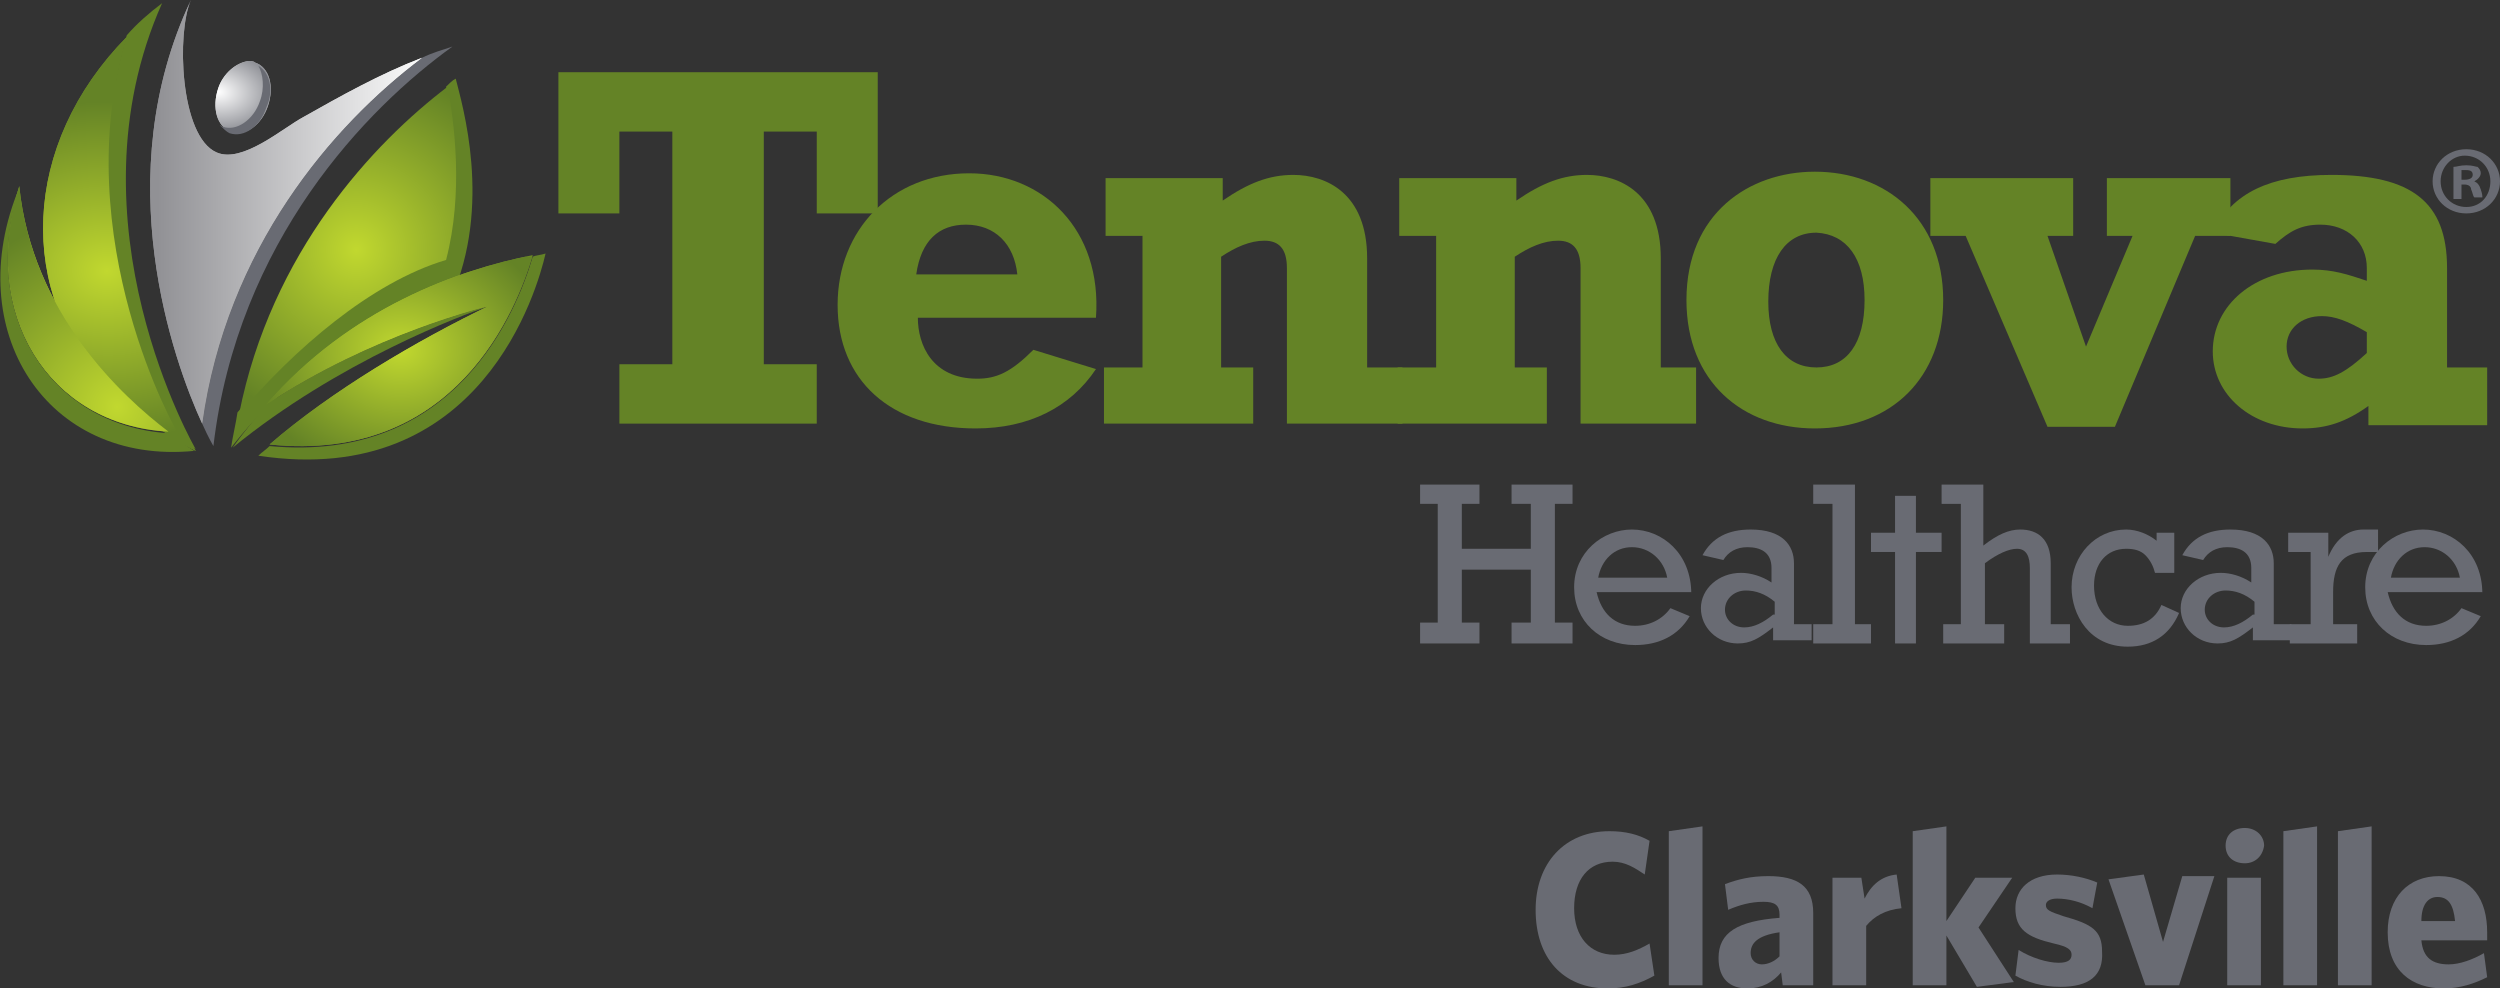 <?xml version="1.0" encoding="utf-8"?>
<!-- Generator: Adobe Illustrator 27.9.0, SVG Export Plug-In . SVG Version: 6.00 Build 0)  -->
<svg version="1.1" id="Layer_1" xmlns="http://www.w3.org/2000/svg" xmlns:xlink="http://www.w3.org/1999/xlink" x="0px" y="0px"
	 viewBox="0 0 155.8 61.6" style="enable-background:new 0 0 155.8 61.6;" xml:space="preserve">
<rect x="0" y="0" width="155.8" height="61.6" fill="#333333" stroke="none"/>
<style type="text/css">
	.st0{fill-rule:evenodd;clip-rule:evenodd;fill:#648326;}
	.st1{fill-rule:evenodd;clip-rule:evenodd;fill:#696B73;}
	.st2{fill:#696B73;}
	
		.st3{clip-path:url(#SVGID_00000075125892311600061110000005750502826851339924_);fill:url(#SVGID_00000064324096806203515600000018417049962254845360_);}
	
		.st4{clip-path:url(#SVGID_00000034794135634450644950000018006911532928039614_);fill:url(#SVGID_00000178912178645843552000000008408770013177083292_);}
	
		.st5{clip-path:url(#SVGID_00000029724641685514711350000017153021010907859854_);fill:url(#SVGID_00000109746923675411092050000015516534905947240345_);}
	
		.st6{clip-path:url(#SVGID_00000025439317095853426360000010423938902875323557_);fill:url(#SVGID_00000078734368291406327390000013605215633523136641_);}
	.st7{fill:#648326;}
	
		.st8{clip-path:url(#SVGID_00000044179179807289122080000004963216049525962415_);fill:url(#SVGID_00000181076119672462439180000007403104428917419666_);}
</style>
<g>
	<g>
		<polygon class="st0" points="54.7,4.5 34.8,4.5 34.8,13.3 38.6,13.3 38.6,8.2 41.9,8.2 41.9,22.7 38.6,22.7 38.6,26.4 50.9,26.4 
			50.9,22.7 47.6,22.7 47.6,8.2 50.9,8.2 50.9,13.3 54.7,13.3 		"/>
		<path class="st0" d="M57.1,17.1c0.3-2.1,1.4-3.1,3.1-3.1c1.8,0,3,1.2,3.2,3.1H57.1z M64.4,21.8c-1.4,1.4-2.3,1.8-3.5,1.8
			c-2.8,0-3.7-2.1-3.7-3.8h11.1c0.4-5.5-3.3-9-7.9-9c-4.8,0-8.2,3.5-8.2,8.2c0,4.7,3.3,7.7,8.6,7.7c3.3,0,5.9-1.3,7.5-3.7L64.4,21.8
			z"/>
		<path class="st0" d="M68.8,14.7h2.4v8.2h-2.4v3.5h9.3v-3.5h-2V16c0.9-0.6,1.8-1,2.7-1c0.9,0,1.4,0.5,1.4,1.7v9.7h7.2v-3.5h-2.2
			v-6.8c0-4.1-2.6-5.2-4.6-5.2c-1.5,0-2.8,0.5-4.4,1.6v-1.4h-7.3V14.7z"/>
		<path class="st0" d="M87.1,14.7h2.4v8.2h-2.4v3.5h9.3v-3.5h-2V16c0.9-0.6,1.8-1,2.7-1c0.9,0,1.4,0.5,1.4,1.7v9.7h7.2v-3.5h-2.2
			v-6.8c0-4.1-2.6-5.2-4.6-5.2c-1.5,0-2.8,0.5-4.4,1.6v-1.4h-7.3V14.7z"/>
		<path class="st0" d="M116.2,18.7c0,2.7-1.1,4.2-3,4.2c-1.9,0-3-1.5-3-4.1c0-2.7,1.1-4.3,3-4.3C115.1,14.6,116.2,16.1,116.2,18.7z
			 M121.1,18.7c0-5.1-3.6-8-8-8c-4.1,0-8,2.6-8,8c0,5.1,3.5,8,8,8C117.9,26.7,121.1,23.5,121.1,18.7z"/>
		<polygon class="st0" points="127.6,26.6 131.8,26.6 136.8,14.7 139,14.7 139,11.1 131.3,11.1 131.3,14.7 132.9,14.7 130,21.6 
			127.6,14.7 129.2,14.7 129.2,11.1 120.3,11.1 120.3,14.7 122.5,14.7 		"/>
		<path class="st0" d="M147.5,20.7V22c-1.3,1.2-2.1,1.6-3,1.6c-1.1,0-2-0.9-2-2c0-1.1,0.9-1.9,2.2-1.9
			C145.5,19.7,146.3,20,147.5,20.7z M154.9,22.9h-2.4v-6.2c0-4.1-2.2-5.8-7.2-5.8c-3.8,0-6.2,1.1-7.4,3.6l3.9,0.7
			c0.9-0.8,1.6-1.2,2.8-1.2c1.7,0,2.9,1.1,2.9,2.7v0.8c-1.2-0.4-2.1-0.7-3.4-0.7c-3.6,0-6.2,2.2-6.2,5.1c0,2.7,2.4,4.8,5.6,4.8
			c1.5,0,2.7-0.4,4.1-1.4v1.2h7.4V22.9z"/>
		<g>
			<polygon class="st1" points="89.6,38.8 88.5,38.8 88.5,40.1 92.2,40.1 92.2,38.8 91.1,38.8 91.1,35.5 95.4,35.5 95.4,38.8 
				94.2,38.8 94.2,40.1 98,40.1 98,38.8 96.9,38.8 96.9,31.4 98,31.4 98,30.2 94.2,30.2 94.2,31.4 95.4,31.4 95.4,34.2 91.1,34.2 
				91.1,31.4 92.2,31.4 92.2,30.2 88.5,30.2 88.5,31.4 89.6,31.4 			"/>
			<path class="st1" d="M99.6,36c0.2-1.1,1-1.9,2.1-1.9c1.1,0,2,0.8,2.2,1.9H99.6z M105.4,37c0-2.5-1.8-4-3.7-4
				c-1.8,0-3.6,1.4-3.6,3.6c0,2.1,1.6,3.6,3.8,3.6c1.5,0,2.7-0.6,3.4-1.8l-1.2-0.5c-0.5,0.7-1.3,1.1-2.2,1.1c-1.3,0-2.1-0.8-2.4-2.1
				H105.4z"/>
			<path class="st1" d="M110.5,38.3c-0.6,0.5-1.2,0.8-1.8,0.8c-0.7,0-1.2-0.5-1.2-1.1c0-0.7,0.6-1.2,1.3-1.2c0.6,0,1.2,0.2,1.8,0.7
				V38.3z M113,38.9h-1.2v-3.8c0-1.1-0.7-2.1-2.7-2.1c-1.4,0-2.4,0.5-3,1.6l1.3,0.3c0.3-0.5,0.8-0.8,1.5-0.8c0.8,0,1.5,0.3,1.5,1.3
				v0.9c-0.6-0.4-1.3-0.6-1.9-0.6c-1.4,0-2.5,1-2.5,2.2c0,1.2,1,2.2,2.3,2.2c0.8,0,1.3-0.3,2.2-1v0.8h2.4V38.9z"/>
			<polygon class="st1" points="114.2,38.9 113,38.9 113,40.1 116.6,40.1 116.6,38.9 115.6,38.9 115.6,30.2 113,30.2 113,31.4 
				114.2,31.4 			"/>
			<path class="st1" d="M122.3,38.9h-1.2v1.2h3.8v-1.2h-1.2v-3.8c0.8-0.6,1.5-0.9,2-0.9c0.6,0,0.8,0.5,0.8,1.2v4.7h2.5v-1.2h-1.2
				v-3.8c0-1.5-0.8-2.1-1.9-2.1c-0.7,0-1.4,0.3-2.3,1v-3.8h-2.6v1.2h1.2V38.9z"/>
			<path class="st1" d="M135.6,33.2h-1.2v0.5c-0.5-0.4-1.2-0.7-1.9-0.7c-1.9,0-3.4,1.6-3.4,3.6c0,1.7,1.1,3.7,3.5,3.7
				c1.5,0,2.6-0.7,3.2-2.1l-1.1-0.5c-0.4,0.9-1.1,1.3-2.1,1.3c-1.2,0-2.1-1-2.1-2.5c0-1.4,0.8-2.3,2-2.3c0.5,0,0.9,0.1,1.2,0.4
				c0.3,0.3,0.5,0.7,0.6,1.1h1.2V33.2z"/>
			<path class="st1" d="M140.4,38.3c-0.6,0.5-1.2,0.8-1.8,0.8c-0.7,0-1.2-0.5-1.2-1.1c0-0.7,0.6-1.2,1.3-1.2c0.6,0,1.2,0.2,1.8,0.7
				V38.3z M142.9,38.9h-1.2v-3.8c0-1.1-0.7-2.1-2.7-2.1c-1.4,0-2.4,0.5-3,1.6l1.3,0.3c0.3-0.5,0.8-0.8,1.5-0.8
				c0.8,0,1.5,0.3,1.5,1.3v0.9c-0.6-0.4-1.3-0.6-1.9-0.6c-1.4,0-2.5,1-2.5,2.2c0,1.2,1,2.2,2.3,2.2c0.8,0,1.3-0.3,2.2-1v0.8h2.4
				V38.9z"/>
			<path class="st1" d="M144.1,38.9h-1.4v1.2h4.2v-1.2h-1.5v-2c0-1.6,0.5-2.5,2.1-2.5h0.7v-1.4h-0.9c-0.9,0-1.7,0.5-2.2,1.7h0v-1.5
				h-2.5v1.2h1.4V38.9z"/>
			<path class="st1" d="M149,36c0.2-1.1,1-1.9,2.1-1.9c1.1,0,2,0.8,2.2,1.9H149z M154.7,37c0-2.5-1.8-4-3.7-4
				c-1.8,0-3.6,1.4-3.6,3.6c0,2.1,1.6,3.6,3.8,3.6c1.5,0,2.7-0.6,3.4-1.8l-1.2-0.5c-0.5,0.7-1.3,1.1-2.2,1.1c-1.3,0-2.1-0.8-2.4-2.1
				H154.7z"/>
			<polygon class="st1" points="116.6,34.4 116.6,33.2 118.1,33.2 118.1,30.9 119.4,30.9 119.4,33.2 121,33.2 121,34.4 119.4,34.4 
				119.4,40.1 118.1,40.1 118.1,34.4 			"/>
		</g>
	</g>
	<g>
		<path class="st2" d="M12.6,26.4c0.4,0.9,0.7,1.4,0.7,1.4C14.8,15,22.9,6.7,28.2,2.9c-0.6,0.2-1.3,0.4-1.9,0.7
			C20.7,7.8,14.1,15.5,12.6,26.4"/>
		<g>
			<defs>
				<path id="SVGID_1_" d="M12.6,26.4c1.5-10.9,8.1-18.6,13.7-22.8c-2.6,1-5.1,2.4-7.4,3.7c-1.3,0.7-3.8,2.9-5.4,2.2
					C11.2,8.5,11,2,11.9,0c0,0,0,0,0,0C6.7,11,10.8,22.5,12.6,26.4"/>
			</defs>
			
				<linearGradient id="SVGID_00000034795700674187936100000017325805151820947891_" gradientUnits="userSpaceOnUse" x1="11.984" y1="13.19" x2="26.71" y2="13.19">
				<stop  offset="0" style="stop-color:#919195"/>
				<stop  offset="1" style="stop-color:#FFFFFF"/>
			</linearGradient>
			<use xlink:href="#SVGID_1_"  style="overflow:visible;fill:url(#SVGID_00000034795700674187936100000017325805151820947891_);"/>
			<clipPath id="SVGID_00000096780270219140358270000013873812197773843076_">
				<use xlink:href="#SVGID_1_"  style="overflow:visible;"/>
			</clipPath>
			
				<linearGradient id="SVGID_00000143575687113792142860000017508105180273044924_" gradientUnits="userSpaceOnUse" x1="-232.501" y1="417.889" x2="-231.845" y2="417.889" gradientTransform="matrix(25.992 0 0 25.992 6052.999 -10848.743)">
				<stop  offset="0" style="stop-color:#919195"/>
				<stop  offset="1" style="stop-color:#FFFFFF"/>
			</linearGradient>
			
				<rect x="6.7" style="clip-path:url(#SVGID_00000096780270219140358270000013873812197773843076_);fill:url(#SVGID_00000143575687113792142860000017508105180273044924_);" width="19.6" height="26.4"/>
		</g>
		<g>
			<defs>
				<path id="SVGID_00000005977903784719211140000009568226963573993902_" d="M6.8,24.3c1.2,1,3.7,3,5.4,3.8c0,0-8.1-13.2-4.3-25.8
					C1.3,9,1,18.3,6.8,24.3"/>
			</defs>
			
				<radialGradient id="SVGID_00000010308222595800433080000015701549038161395110_" cx="7.475" cy="16.981" r="10.471" gradientUnits="userSpaceOnUse">
				<stop  offset="0" style="stop-color:#C1D82F"/>
				<stop  offset="1" style="stop-color:#6D8D24"/>
			</radialGradient>
			
				<use xlink:href="#SVGID_00000005977903784719211140000009568226963573993902_"  style="overflow:visible;fill:url(#SVGID_00000010308222595800433080000015701549038161395110_);"/>
			<clipPath id="SVGID_00000075875240016206609140000007240036844542597771_">
				<use xlink:href="#SVGID_00000005977903784719211140000009568226963573993902_"  style="overflow:visible;"/>
			</clipPath>
			
				<radialGradient id="SVGID_00000088104947183252140000000006819464955268708993_" cx="-233.651" cy="411.74" r="0.656" gradientTransform="matrix(19.774 0.377 -0.306 16.073 4752.929 -6512.914)" gradientUnits="userSpaceOnUse">
				<stop  offset="0" style="stop-color:#C1D82F"/>
				<stop  offset="1" style="stop-color:#648326"/>
			</radialGradient>
			
				<polygon style="clip-path:url(#SVGID_00000075875240016206609140000007240036844542597771_);fill:url(#SVGID_00000088104947183252140000000006819464955268708993_);" points="
				0.5,28.1 12.2,28.3 12.7,2.2 1,2 			"/>
		</g>
		<g>
			<defs>
				<path id="SVGID_00000000212416691325674070000002913431247843880322_" d="M13.6,5.5c-0.4,1.2-0.1,2.4,0.8,2.7
					c0.9,0.3,1.9-0.4,2.3-1.6c0.4-1.2,0.1-2.4-0.8-2.7c-0.1-0.1-0.3-0.1-0.4-0.1C14.7,3.9,13.9,4.6,13.6,5.5"/>
			</defs>
			
				<radialGradient id="SVGID_00000057137243404985409360000012263808676194887819_" cx="13.92" cy="5.594" r="3.399" gradientUnits="userSpaceOnUse">
				<stop  offset="0" style="stop-color:#FFFFFF"/>
				<stop  offset="1" style="stop-color:#919195"/>
			</radialGradient>
			
				<use xlink:href="#SVGID_00000000212416691325674070000002913431247843880322_"  style="overflow:visible;fill:url(#SVGID_00000057137243404985409360000012263808676194887819_);"/>
			<clipPath id="SVGID_00000068672426712939198990000002901180666798467502_">
				<use xlink:href="#SVGID_00000000212416691325674070000002913431247843880322_"  style="overflow:visible;"/>
			</clipPath>
			
				<radialGradient id="SVGID_00000097499672355445223270000000806502397227238030_" cx="-242.772" cy="378.664" r="0.656" gradientTransform="matrix(7.366 0.468 -0.321 5.045 1923.406 -1791.024)" gradientUnits="userSpaceOnUse">
				<stop  offset="0" style="stop-color:#FFFFFF"/>
				<stop  offset="1" style="stop-color:#696B73"/>
			</radialGradient>
			
				<polygon style="clip-path:url(#SVGID_00000068672426712939198990000002901180666798467502_);fill:url(#SVGID_00000097499672355445223270000000806502397227238030_);" points="
				12.8,8.6 17.1,8.9 17.4,3.9 13.1,3.6 			"/>
		</g>
		<g>
			<defs>
				<path id="SVGID_00000164495944822814937440000012829838824230727353_" d="M10.5,26.9c-2.9-2.2-8.5-7.4-9.3-15.3
					C-1.3,19.5,3,26.5,10.5,26.9"/>
			</defs>
			
				<radialGradient id="SVGID_00000013908596934487148130000012017744176739387548_" cx="1.984" cy="18.329" r="7.695" gradientUnits="userSpaceOnUse">
				<stop  offset="0" style="stop-color:#C1D82F"/>
				<stop  offset="1" style="stop-color:#6D8D24"/>
			</radialGradient>
			
				<use xlink:href="#SVGID_00000164495944822814937440000012829838824230727353_"  style="overflow:visible;fill:url(#SVGID_00000013908596934487148130000012017744176739387548_);"/>
			<clipPath id="SVGID_00000117646569723981461180000009712521108561494912_">
				<use xlink:href="#SVGID_00000164495944822814937440000012829838824230727353_"  style="overflow:visible;"/>
			</clipPath>
			
				<radialGradient id="SVGID_00000105390794388838310670000006082107600433474192_" cx="-215.035" cy="431.592" r="0.656" gradientTransform="matrix(-9.776 -15.765 15.994 -9.918 -8997.806 915.893)" gradientUnits="userSpaceOnUse">
				<stop  offset="0" style="stop-color:#C1D82F"/>
				<stop  offset="1" style="stop-color:#648326"/>
			</radialGradient>
			
				<polygon style="clip-path:url(#SVGID_00000117646569723981461180000009712521108561494912_);fill:url(#SVGID_00000105390794388838310670000006082107600433474192_);" points="
				17.3,22.7 7.2,6.4 -8.2,15.9 1.9,32.2 			"/>
		</g>
		<path class="st7" d="M1.2,11.7C1.2,11.7,1.2,11.7,1.2,11.7C-2.5,20.6,2.9,29,12.1,28.1c0,0-0.6-0.4-1.6-1.1
			C3,26.5-1.3,19.5,1.2,11.7"/>
		<path class="st7" d="M11.1,27l1.1,1c0,0-8.2-14.1-2.1-27.8c-0.8,0.6-1.6,1.3-2.2,2C4.1,14.9,11.1,27.1,11.1,27"/>
		<path class="st2" d="M16.1,4.1c0.3,0.5,0.4,1.4,0.1,2.2c-0.4,1.2-1.5,1.9-2.3,1.6c-0.1,0-0.1-0.1-0.2-0.1c0.2,0.2,0.4,0.4,0.6,0.5
			c0.9,0.3,1.9-0.4,2.3-1.6C17.1,5.6,16.8,4.5,16.1,4.1"/>
		<path class="st7" d="M28.4,4.9c-0.2,0.1-0.4,0.3-0.6,0.5c0.4,2.2,1,6.5-0.1,10.7c-4.7,1.4-9.5,5.6-12.9,9.6
			c-0.1,0.7-0.3,1.5-0.4,2.2c3.5-4.5,8.4-7.7,13.7-9.3C30.7,12.8,28.8,6.5,28.4,4.9"/>
		<g>
			<defs>
				<path id="SVGID_00000049209305234639671640000017514695605796523700_" d="M14.9,25.7c3.4-4,8.2-8.2,12.9-9.6
					c1.1-4.2,0.5-8.5,0.1-10.7C23.3,8.9,16.9,15.6,14.9,25.7"/>
			</defs>
			<clipPath id="SVGID_00000126285017163966111110000007092352859954366121_">
				<use xlink:href="#SVGID_00000049209305234639671640000017514695605796523700_"  style="overflow:visible;"/>
			</clipPath>
		</g>
		<g>
			<g>
				<defs>
					<path id="SVGID_00000049902558475252908320000001155973706949450131_" d="M14.9,25.8c3.4-4,8.2-8.2,12.9-9.6
						c1.1-4.2,0.5-8.6,0.1-10.8C23.3,8.9,16.9,15.7,14.9,25.8"/>
				</defs>
				
					<radialGradient id="SVGID_00000160908840101862647510000016448287904979974050_" cx="22.208" cy="15.563" r="11.249" gradientUnits="userSpaceOnUse">
					<stop  offset="0" style="stop-color:#C1D82F"/>
					<stop  offset="1" style="stop-color:#648326"/>
				</radialGradient>
				
					<use xlink:href="#SVGID_00000049902558475252908320000001155973706949450131_"  style="overflow:visible;fill:url(#SVGID_00000160908840101862647510000016448287904979974050_);"/>
				<clipPath id="SVGID_00000047754063841601959660000012717913754291254423_">
					<use xlink:href="#SVGID_00000049902558475252908320000001155973706949450131_"  style="overflow:visible;"/>
				</clipPath>
			</g>
		</g>
		<path class="st7" d="M14.5,27.9c6.6-5.4,14.4-8.3,15.9-8.8c-0.1,0-7.2,1.7-13.8,6.1C15.9,26.1,15.2,26.9,14.5,27.9"/>
		<path class="st7" d="M33.2,16c-1,3.4-4.8,12.9-16.4,11.8c-0.2,0.2-0.5,0.4-0.7,0.6C30,30.5,33.5,18,34,15.8
			C33.7,15.9,33.4,15.9,33.2,16"/>
		<g>
			<defs>
				<path id="SVGID_00000060030555044845962510000003417810771361717948_" d="M16.6,25.2c6.6-4.4,13.7-6.1,13.8-6.1
					c0.2-0.1,0.2-0.1,0.2-0.1c-4.6,2.2-10,5.4-13.8,8.7c11.6,1.2,15.4-8.4,16.4-11.8C28.6,16.8,21.8,19.2,16.6,25.2"/>
			</defs>
			
				<radialGradient id="SVGID_00000093855172452090029380000010094434480855286956_" cx="24.876" cy="21.433" r="8.437" gradientUnits="userSpaceOnUse">
				<stop  offset="0" style="stop-color:#C1D82F"/>
				<stop  offset="1" style="stop-color:#6D8D24"/>
			</radialGradient>
			
				<use xlink:href="#SVGID_00000060030555044845962510000003417810771361717948_"  style="overflow:visible;fill:url(#SVGID_00000093855172452090029380000010094434480855286956_);"/>
			<clipPath id="SVGID_00000145778406318425364930000017404540248392598459_">
				<use xlink:href="#SVGID_00000060030555044845962510000003417810771361717948_"  style="overflow:visible;"/>
			</clipPath>
			
				<radialGradient id="SVGID_00000026871006897933357120000013797260245733972403_" cx="-235.403" cy="405.647" r="0.656" gradientTransform="matrix(14.76 0 0 11.825 3499.523 -4775.021)" gradientUnits="userSpaceOnUse">
				<stop  offset="0" style="stop-color:#C1D82F"/>
				<stop  offset="1" style="stop-color:#648326"/>
			</radialGradient>
			
				<rect x="16.6" y="16" style="clip-path:url(#SVGID_00000145778406318425364930000017404540248392598459_);fill:url(#SVGID_00000026871006897933357120000013797260245733972403_);" width="16.6" height="12.9"/>
		</g>
	</g>
</g>
<g>
	<path class="st2" d="M100.2,61.6c-2.8,0-4.5-1.9-4.5-4.9c0-2.9,1.8-4.9,4.6-4.9c1,0,1.8,0.2,2.5,0.6l-0.3,2.1
		c-0.6-0.4-1.2-0.8-2-0.8c-1.5,0-2.4,1.1-2.4,2.9c0,1.8,1,2.9,2.5,2.9c0.8,0,1.5-0.3,2.2-0.7l0.3,2
		C102.2,61.3,101.3,61.6,100.2,61.6z"/>
	<path class="st2" d="M104,61.4v-9.6l2.1-0.3v9.9H104z"/>
	<path class="st2" d="M111.1,61.4l-0.1-0.8c-0.5,0.6-1.2,1-2.1,1c-1.1,0-1.8-0.6-1.8-1.9c0-1.6,1.2-2.3,3.8-2.5V57
		c0-0.6-0.3-0.8-1-0.8c-0.8,0-1.5,0.2-2.2,0.5l-0.2-1.6c0.8-0.3,1.6-0.5,2.7-0.5c1.8,0,2.8,0.6,2.8,2.3v4.5H111.1z M110.9,58.1
		c-1.4,0.2-1.8,0.7-1.8,1.3c0,0.4,0.3,0.7,0.7,0.7c0.4,0,0.8-0.2,1.1-0.5V58.1z"/>
	<path class="st2" d="M116.3,57.7v3.7h-2.1v-6.7h1.8l0.2,1.3c0.4-0.8,1-1.4,2-1.5l0.3,2.1C117.5,56.7,116.8,57.1,116.3,57.7z"/>
	<path class="st2" d="M123.2,61.5l-1.9-3.2v3.1h-2.1v-9.6l2.1-0.3v5.9l1.8-2.7h2.3l-2.1,3.1l2.2,3.4L123.2,61.5z"/>
	<path class="st2" d="M128.4,61.5c-1.1,0-2.1-0.3-2.8-0.7l0.2-1.6c0.8,0.5,1.8,0.8,2.5,0.8c0.6,0,0.8-0.2,0.8-0.5
		c0-0.3-0.2-0.5-1.1-0.7c-1.7-0.4-2.4-0.9-2.4-2.2c0-1.2,0.9-2.1,2.6-2.1c0.9,0,1.8,0.2,2.5,0.5l-0.3,1.6c-0.7-0.4-1.5-0.6-2.2-0.6
		c-0.5,0-0.7,0.2-0.7,0.4c0,0.3,0.2,0.4,1.1,0.7c1.8,0.5,2.4,0.9,2.4,2.2C131.1,60.8,130.2,61.5,128.4,61.5z"/>
	<path class="st2" d="M135.8,61.4h-2.1l-2.3-6.6l2.2-0.3l1.2,4.2l1.2-4.1h2L135.8,61.4z"/>
	<path class="st2" d="M139.9,53.8c-0.7,0-1.2-0.4-1.2-1.1c0-0.7,0.5-1.1,1.2-1.1c0.7,0,1.2,0.5,1.2,1.1
		C141,53.4,140.5,53.8,139.9,53.8z M138.8,61.4v-6.7h2.1v6.7H138.8z"/>
	<path class="st2" d="M142.3,61.4v-9.6l2.1-0.3v9.9H142.3z"/>
	<path class="st2" d="M145.7,61.4v-9.6l2.1-0.3v9.9H145.7z"/>
	<path class="st2" d="M152.3,61.6c-2,0-3.5-1.1-3.5-3.5c0-2.2,1.3-3.5,3.2-3.5c2.1,0,3,1.5,3,3.5c0,0.2,0,0.4,0,0.5h-4.1
		c0.1,1.1,0.7,1.5,1.7,1.5c0.7,0,1.5-0.3,2.2-0.7l0.2,1.5C154.2,61.3,153.3,61.6,152.3,61.6z M150.9,57.4h2.1
		c-0.1-1-0.4-1.5-1.1-1.5C151.3,55.9,150.9,56.4,150.9,57.4z"/>
</g>
<g>
	<path class="st2" d="M155.8,11.3c0,1.1-0.9,2-2.1,2c-1.2,0-2.1-0.9-2.1-2c0-1.1,0.9-2,2.1-2C154.9,9.3,155.8,10.2,155.8,11.3z
		 M152.1,11.3c0,0.9,0.7,1.6,1.6,1.6c0.9,0,1.5-0.7,1.5-1.6c0-0.9-0.7-1.6-1.6-1.6C152.8,9.7,152.1,10.4,152.1,11.3z M153.4,12.4
		h-0.5v-2c0.2,0,0.4-0.1,0.8-0.1c0.4,0,0.6,0.1,0.7,0.1c0.1,0.1,0.2,0.2,0.2,0.4c0,0.2-0.2,0.4-0.4,0.5v0c0.2,0.1,0.3,0.2,0.4,0.5
		c0.1,0.3,0.1,0.4,0.1,0.5h-0.5c-0.1-0.1-0.1-0.3-0.2-0.5c0-0.2-0.2-0.3-0.4-0.3h-0.2V12.4z M153.4,11.2h0.2c0.3,0,0.5-0.1,0.5-0.3
		c0-0.2-0.1-0.3-0.4-0.3c-0.1,0-0.2,0-0.3,0V11.2z"/>
</g>
</svg>
